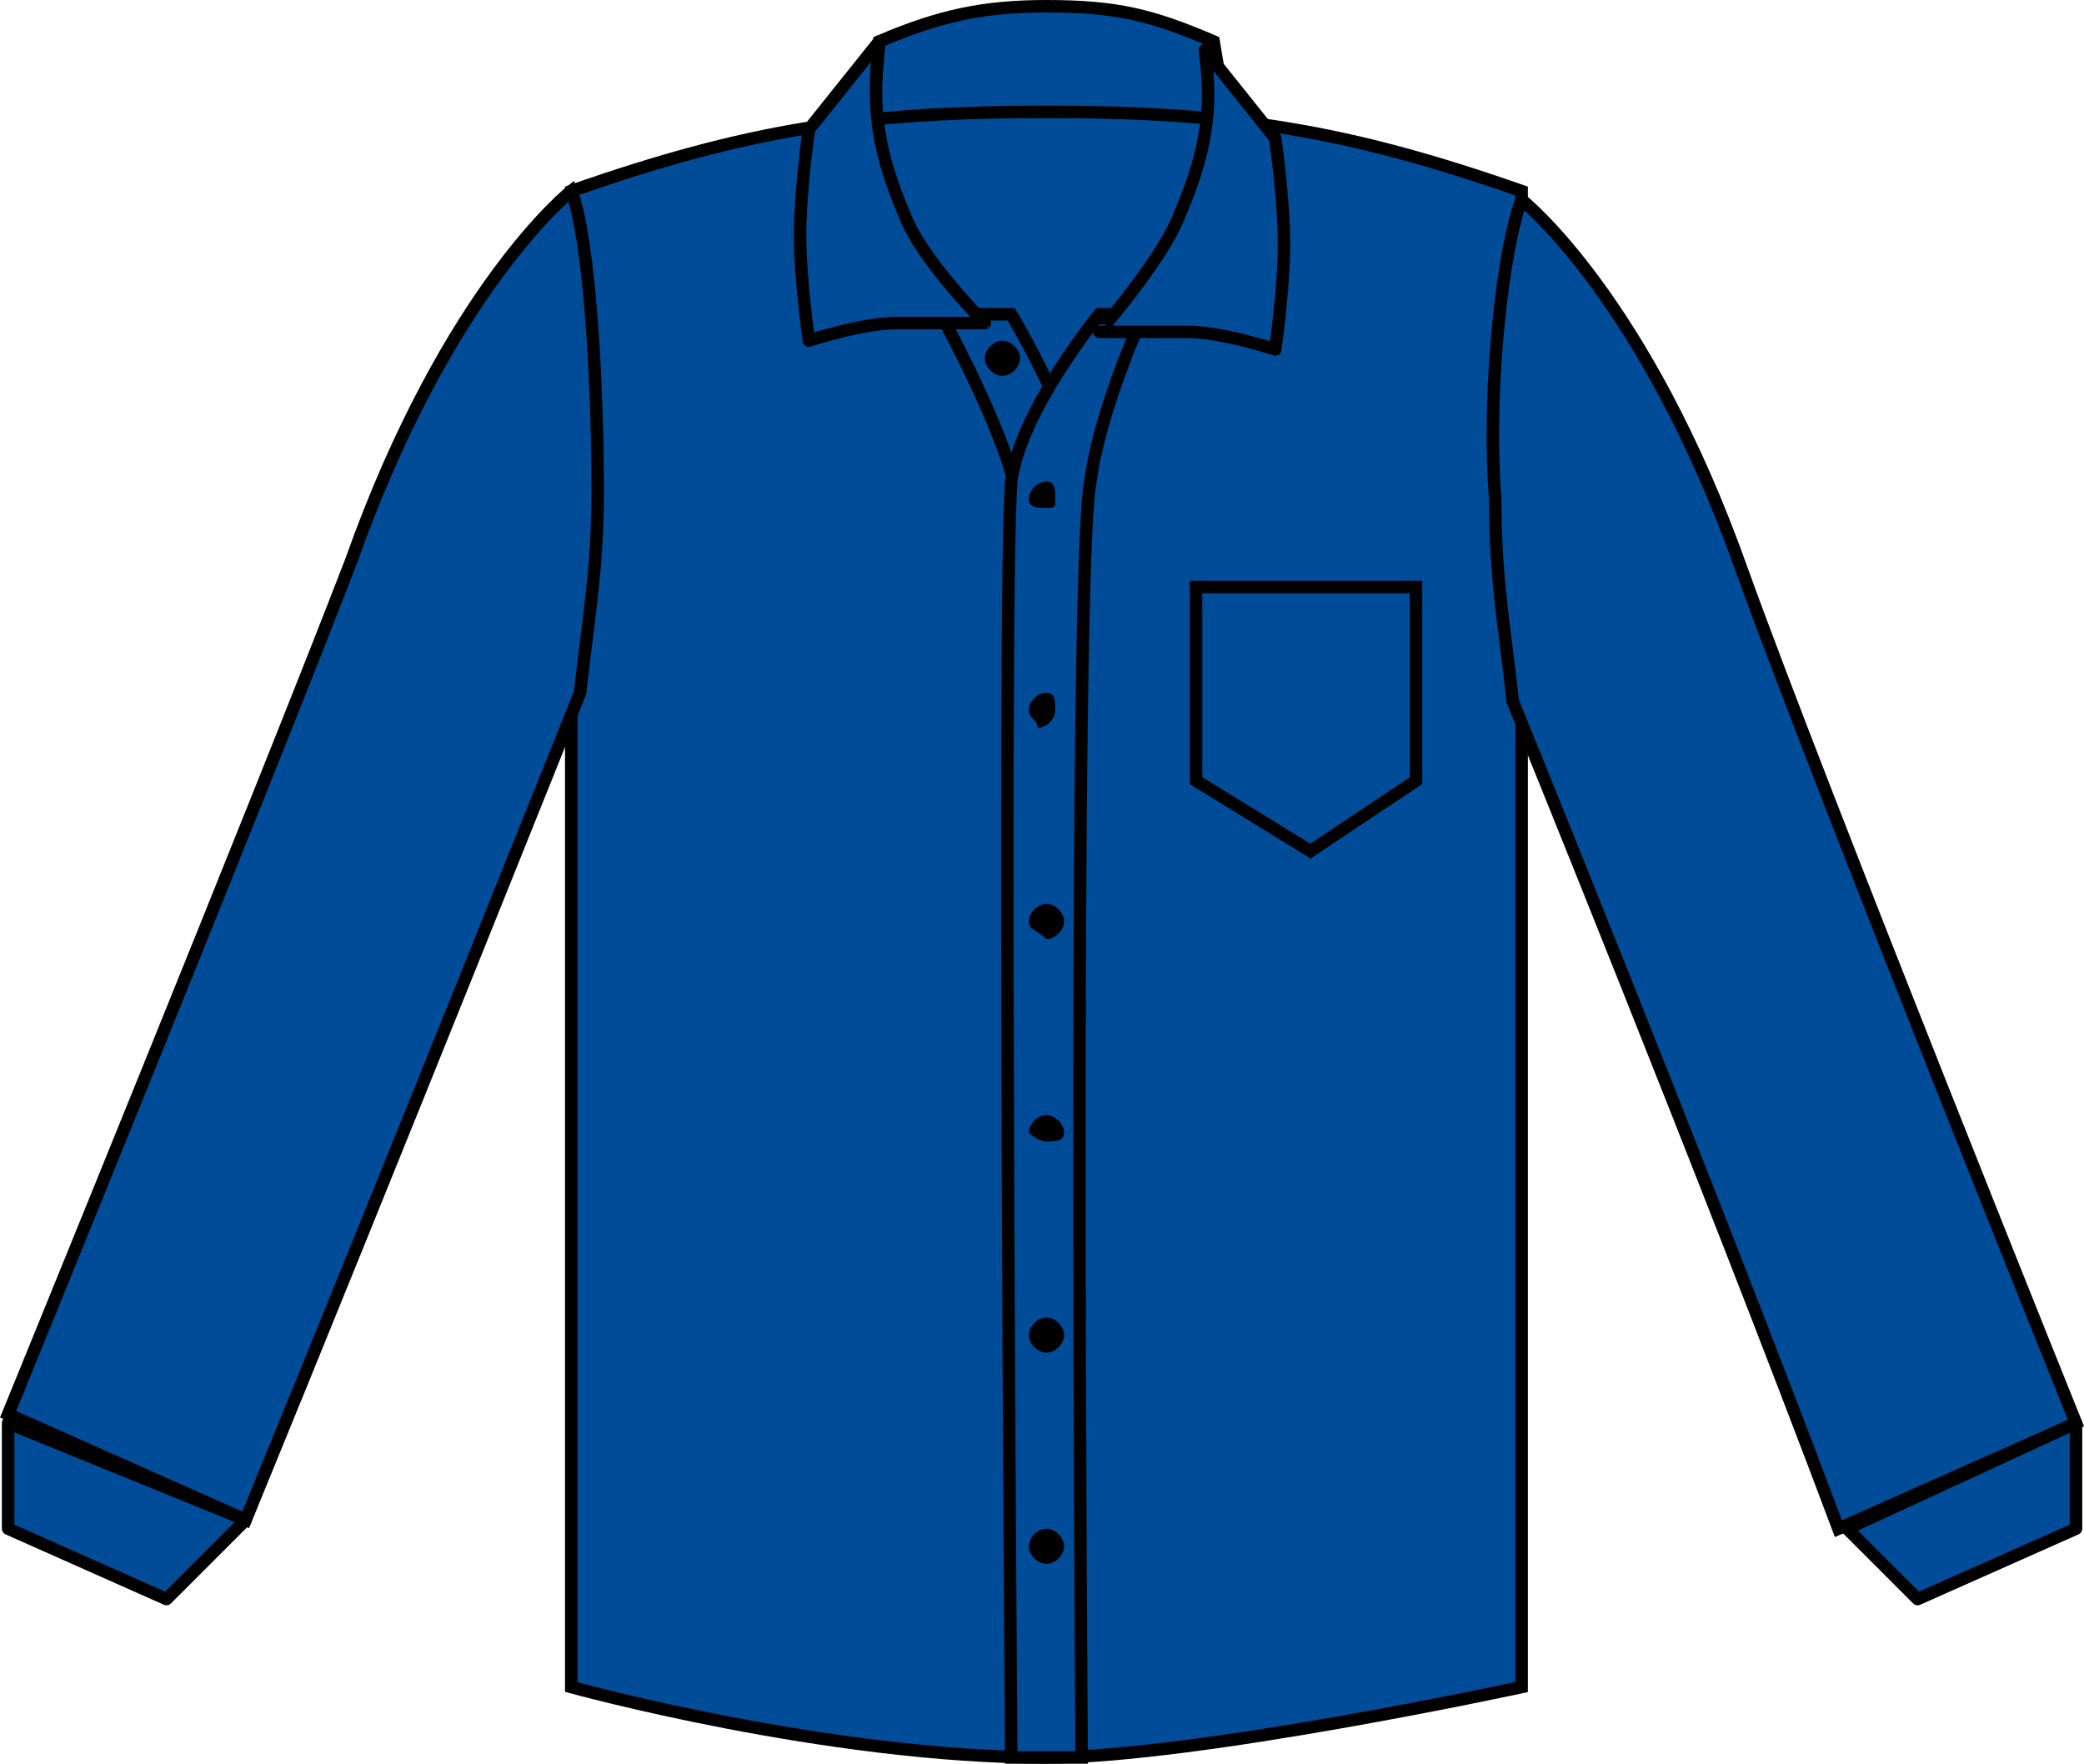 <?xml version="1.0" encoding="iso-8859-1"?>
<!-- Generator: Adobe Illustrator 22.1.0, SVG Export Plug-In . SVG Version: 6.00 Build 0)  -->
<svg version="1.1" id="bright_royal" xmlns="http://www.w3.org/2000/svg" xmlns:xlink="http://www.w3.org/1999/xlink" x="0px"
	 y="0px" viewBox="0 0 23.683 20.042" style="enable-background:new 0 0 23.683 20.042;" xml:space="preserve">
<g>
	<path style="fill:#004C99;stroke:#000000;stroke-width:0.142;stroke-miterlimit:3.864;" d="M9.992,0.471c0.7-0.3,1.2-0.4,1.9-0.4
		c0.8,0,1.2,0.1,1.9,0.4l0.2,1.2h-4.1L9.992,0.471L9.992,0.471z"/>
	<path style="fill:#004C99;stroke:#000000;stroke-width:0.142;stroke-miterlimit:3.864;" d="M6.492,2.171c2-0.7,3.3-0.9,5.4-0.9
		s3.4,0.2,5.4,0.9v17c0,0-3.7,0.8-5.4,0.8c-2.5,0-5.4-0.8-5.4-0.8L6.492,2.171L6.492,2.171z"/>
	<path style="fill:#004C99;stroke:#000000;stroke-width:0.142;stroke-miterlimit:3.864;" d="M10.692,3.571h0.8c0,0,0.6,1,0.8,1.8
		v1.8h-0.7c0,0,0.1-1.1-0.1-1.8C11.292,4.671,10.692,3.571,10.692,3.571L10.692,3.571z"/>
	<path style="fill:#004C99;stroke:#000000;stroke-width:0.142;stroke-miterlimit:3.864;" d="M12.992,3.571h-0.5c0,0-0.9,1.1-1,1.9
		c-0.1,1.3,0,14.5,0,14.5h0.8c0,0-0.1-13.6,0.1-14.5C12.492,4.671,12.992,3.571,12.992,3.571L12.992,3.571z"/>
	<path style="fill:#004C99;stroke:#000000;stroke-width:0.142;stroke-miterlimit:3.864;" d="M0.092,16.071l2.7,1.2
		c1.6-3.9,3.8-9.4,3.8-9.4c0.1-0.9,0.2-1.4,0.2-2.3c0-1.3-0.1-2.9-0.3-3.4c0,0-1.4,1.1-2.5,4.2
		C2.992,8.971,0.092,16.071,0.092,16.071L0.092,16.071z"/>
	<path style="fill:#004C99;stroke:#000000;stroke-width:0.142;stroke-linejoin:round;stroke-miterlimit:3;" d="M13.392,2.471
		c0.3-0.7,0.4-1.2,0.3-1.9l0.8,1c0,0,0.1,0.7,0.1,1.2s-0.1,1.2-0.1,1.2s-0.6-0.2-1-0.2s-1,0-1,0S13.192,2.971,13.392,2.471
		L13.392,2.471z"/>
	<path style="fill:#004C99;stroke:#000000;stroke-width:0.142;stroke-linejoin:round;stroke-miterlimit:3;" d="M10.292,2.471
		c-0.3-0.7-0.4-1.2-0.3-2l-0.8,1c0,0-0.1,0.7-0.1,1.2s0.1,1.2,0.1,1.2s0.6-0.2,1-0.2s1,0,1,0S10.492,2.971,10.292,2.471
		L10.292,2.471z"/>
	<polygon style="fill:#004C99;stroke:#000000;stroke-width:0.142;stroke-linejoin:round;stroke-miterlimit:3.864;" points="
		0.092,17.371 1.892,18.171 2.792,17.271 0.092,16.171 	"/>
	<path style="fill:#004C99;stroke:#000000;stroke-width:0.142;stroke-miterlimit:3.864;" d="M23.592,16.171l-2.7,1.2
		c-1.5-4-3.7-9.4-3.7-9.4c-0.1-0.9-0.2-1.4-0.2-2.3c-0.1-1.3,0.1-2.9,0.3-3.4c0,0,1.4,1.1,2.5,4.2
		C20.692,8.971,23.592,16.171,23.592,16.171L23.592,16.171z"/>
	<polygon style="fill:#004C99;stroke:#000000;stroke-width:0.142;stroke-linejoin:round;stroke-miterlimit:3.864;" points="
		23.592,17.371 21.792,18.171 20.992,17.371 23.592,16.171 	"/>
	<g>
		<path d="M11.192,4.071c0-0.1,0.1-0.2,0.2-0.2c0.1,0,0.2,0.1,0.2,0.2c0,0.1-0.1,0.2-0.2,0.2
			C11.292,4.271,11.192,4.171,11.192,4.071L11.192,4.071z"/>
		<path d="M11.692,5.671c0-0.1,0.1-0.2,0.2-0.2s0.1,0.1,0.1,0.2s0,0.1-0.1,0.1C11.792,5.771,11.692,5.771,11.692,5.671L11.692,5.671
			z"/>
		<path d="M11.692,8.071c0-0.1,0.1-0.2,0.2-0.2s0.1,0.1,0.1,0.2s-0.1,0.2-0.2,0.2C11.792,8.171,11.692,8.171,11.692,8.071
			L11.692,8.071z"/>
		<path d="M11.692,10.471c0-0.1,0.1-0.2,0.2-0.2s0.2,0.1,0.2,0.2s-0.1,0.2-0.2,0.2C11.792,10.571,11.692,10.571,11.692,10.471
			L11.692,10.471z"/>
		<path d="M11.692,12.871c0-0.1,0.1-0.2,0.2-0.2s0.2,0.1,0.2,0.2s-0.1,0.1-0.2,0.1C11.792,12.971,11.692,12.871,11.692,12.871
			L11.692,12.871z"/>
		<path d="M11.692,15.171c0-0.1,0.1-0.2,0.2-0.2s0.2,0.1,0.2,0.2c0,0.1-0.1,0.2-0.2,0.2S11.692,15.271,11.692,15.171L11.692,15.171z
			"/>
		<path d="M11.692,17.571c0-0.1,0.1-0.2,0.2-0.2s0.2,0.1,0.2,0.2s-0.1,0.2-0.2,0.2C11.792,17.771,11.692,17.671,11.692,17.571
			L11.692,17.571z"/>
	</g>
	<path style="fill:#004C99;stroke:#000000;stroke-width:0.142;stroke-miterlimit:3.864;" d="M13.592,7.371h2.5"/>
	<path style="fill:#004C99;stroke:#000000;stroke-width:0.142;stroke-miterlimit:3.864;" d="M13.592,6.671h2.5v2.2l-1.2,0.8
		l-1.3-0.8V6.671L13.592,6.671z"/>
</g>
</svg>
